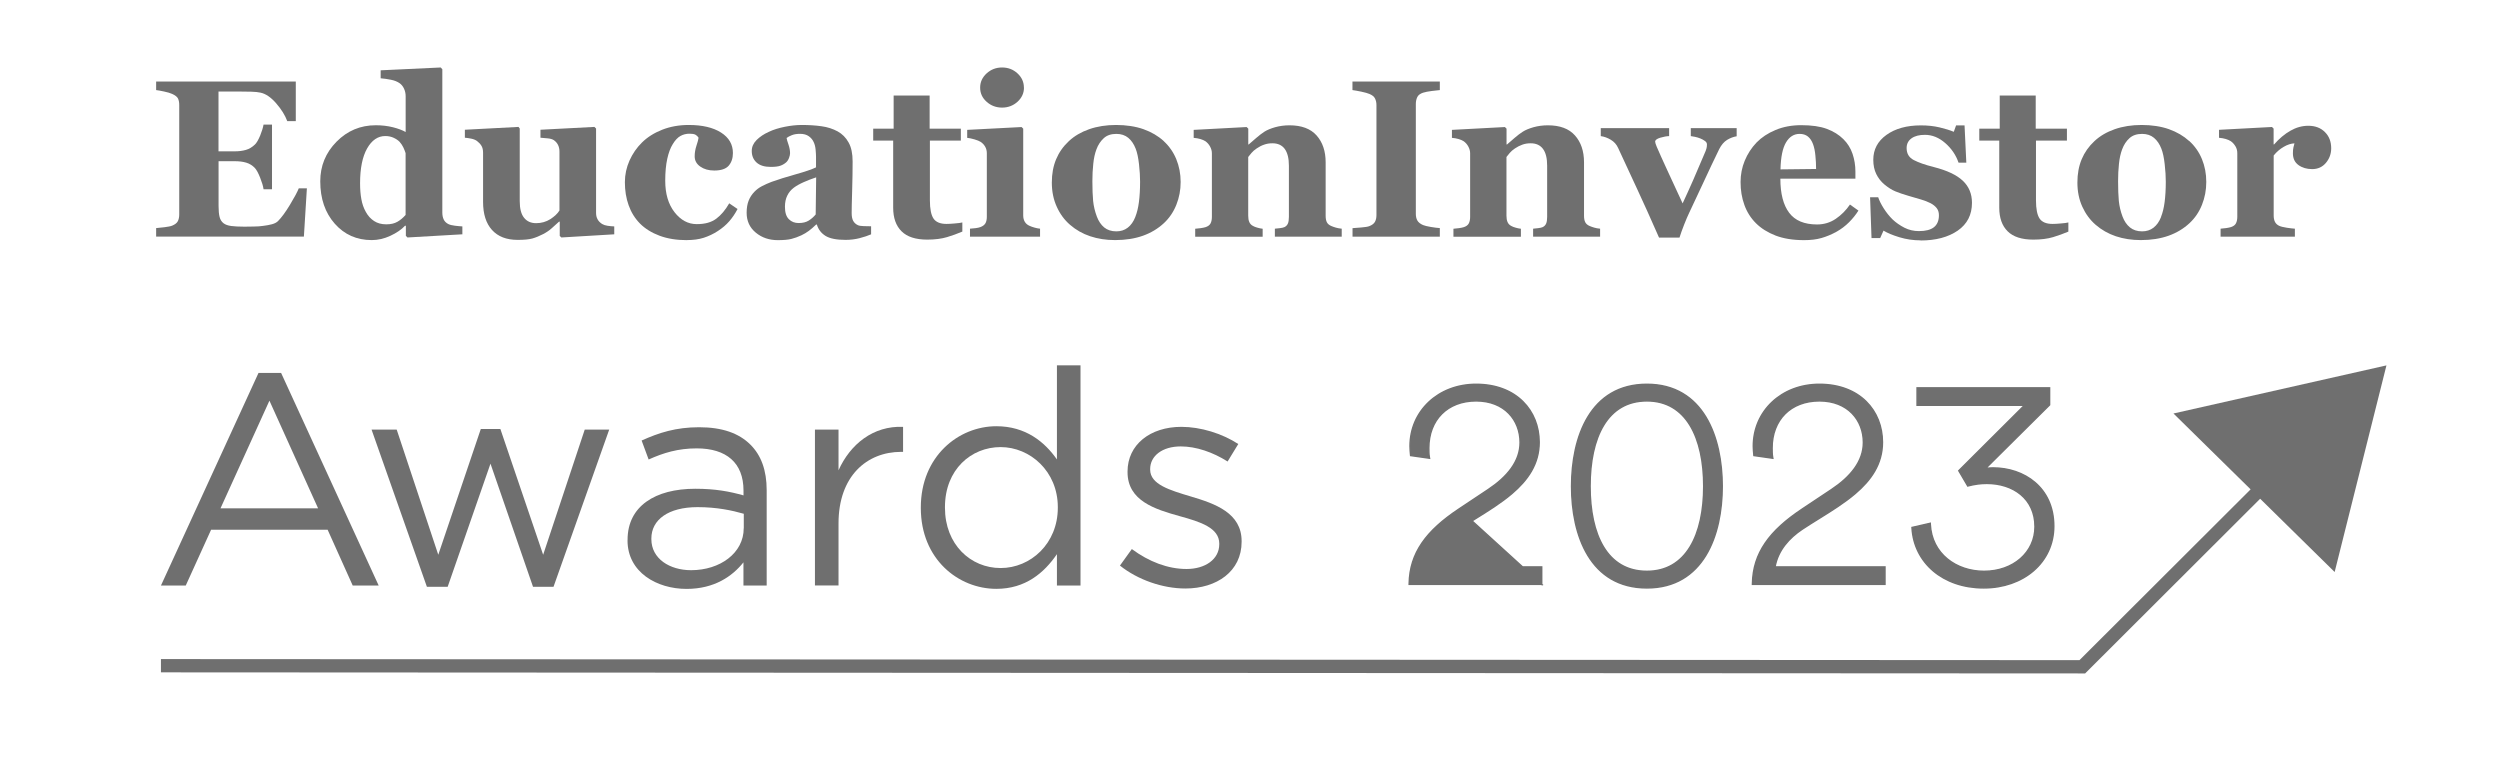 <svg xmlns="http://www.w3.org/2000/svg" width="171" height="52" viewBox="0 0 171 52" fill="none"><path d="M17.679 25.507H19.227L25.902 40.052H24.126L22.41 36.234H14.439L12.705 40.052H11.008L17.683 25.507H17.679ZM21.758 34.771L18.429 27.406L15.082 34.771H21.758Z" fill="#6F6F6F"></path><path d="M25.419 29.384H27.134L29.978 37.946L32.887 29.343H34.225L37.152 37.946L39.996 29.384H41.67L37.861 40.135H36.458L33.549 31.715L30.621 40.135H29.199L25.414 29.384H25.419Z" fill="#6F6F6F"></path><path d="M42.926 36.959V36.918C42.926 34.628 44.81 33.431 47.551 33.431C48.931 33.431 49.896 33.614 50.856 33.885V33.555C50.856 31.655 49.686 30.669 47.654 30.669C46.376 30.669 45.374 30.976 44.367 31.43L43.887 30.132C45.08 29.595 46.232 29.223 47.821 29.223C49.411 29.223 50.539 29.636 51.313 30.398C52.068 31.141 52.441 32.174 52.441 33.532V40.052H50.852V38.464C50.096 39.414 48.866 40.281 46.959 40.281C44.931 40.281 42.922 39.148 42.922 36.959H42.926ZM50.875 36.133V35.142C50.078 34.913 49.033 34.688 47.714 34.688C45.705 34.688 44.553 35.555 44.553 36.835V36.877C44.553 38.217 45.807 39.001 47.271 39.001C49.257 39.001 50.87 37.827 50.87 36.133H50.875Z" fill="#6F6F6F"></path><path d="M55.742 29.384H57.355V32.169C58.152 30.393 59.719 29.113 61.77 29.196V30.907H61.644C59.281 30.907 57.355 32.577 57.355 35.798V40.047H55.742V29.379V29.384Z" fill="#6F6F6F"></path><path d="M62.984 34.748V34.706C62.984 31.219 65.558 29.154 68.15 29.154C70.159 29.154 71.455 30.228 72.294 31.426V24.988H73.907V40.052H72.294V37.904C71.418 39.185 70.14 40.277 68.15 40.277C65.558 40.277 62.984 38.253 62.984 34.748ZM72.355 34.729V34.688C72.355 32.233 70.453 30.581 68.443 30.581C66.434 30.581 64.635 32.109 64.635 34.688V34.729C64.635 37.248 66.392 38.854 68.443 38.854C70.495 38.854 72.355 37.184 72.355 34.729Z" fill="#6F6F6F"></path><path d="M76.602 38.689L77.417 37.556C78.588 38.423 79.888 38.919 81.161 38.919C82.433 38.919 83.398 38.258 83.398 37.225V37.184C83.398 36.11 82.121 35.697 80.699 35.307C79.002 34.835 77.124 34.257 77.124 32.293V32.252C77.124 30.416 78.671 29.196 80.806 29.196C82.126 29.196 83.59 29.65 84.699 30.37L83.967 31.568C82.965 30.93 81.813 30.535 80.764 30.535C79.487 30.535 78.671 31.196 78.671 32.082V32.123C78.671 33.133 80.009 33.527 81.454 33.959C83.128 34.454 84.927 35.092 84.927 37.014V37.056C84.927 39.079 83.231 40.254 81.077 40.254C79.529 40.254 77.814 39.657 76.602 38.684V38.689Z" fill="#6F6F6F"></path><path d="M20.227 8.287H19.649C19.5 7.883 19.248 7.479 18.889 7.066C18.53 6.653 18.171 6.41 17.817 6.337C17.663 6.3 17.453 6.281 17.183 6.272C16.912 6.263 16.689 6.263 16.512 6.263H14.945V10.351H16.055C16.334 10.351 16.586 10.319 16.814 10.255C17.043 10.191 17.248 10.067 17.439 9.883C17.556 9.769 17.672 9.567 17.794 9.278C17.91 8.989 17.989 8.736 18.027 8.521H18.605V12.944H18.027C17.999 12.733 17.919 12.471 17.794 12.155C17.668 11.838 17.551 11.622 17.439 11.498C17.271 11.319 17.076 11.196 16.847 11.127C16.619 11.058 16.358 11.026 16.059 11.026H14.95V14.082C14.95 14.403 14.973 14.655 15.02 14.839C15.066 15.027 15.16 15.169 15.29 15.27C15.416 15.367 15.588 15.426 15.812 15.458C16.031 15.486 16.334 15.504 16.712 15.504C16.889 15.504 17.104 15.504 17.351 15.495C17.598 15.495 17.817 15.477 18.003 15.449C18.218 15.426 18.413 15.385 18.6 15.339C18.787 15.289 18.922 15.215 19.015 15.123C19.257 14.88 19.532 14.508 19.835 14.004C20.138 13.504 20.339 13.127 20.437 12.88H20.991L20.786 16.183H10.68V15.601C10.819 15.591 11.015 15.568 11.258 15.541C11.5 15.509 11.673 15.477 11.775 15.435C11.966 15.357 12.097 15.256 12.162 15.133C12.227 15.009 12.26 14.853 12.26 14.664V7.185C12.26 7.006 12.232 6.86 12.176 6.74C12.12 6.626 11.985 6.516 11.775 6.424C11.645 6.364 11.458 6.309 11.22 6.259C10.983 6.208 10.801 6.176 10.68 6.162V5.579H20.232V8.287H20.227Z" fill="#6F6F6F"></path><path d="M31.617 16.027L27.873 16.243L27.761 16.137V15.449L27.71 15.435C27.463 15.701 27.127 15.931 26.703 16.128C26.279 16.326 25.855 16.422 25.426 16.422C24.405 16.422 23.561 16.05 22.899 15.302C22.237 14.554 21.906 13.586 21.906 12.402C21.906 11.352 22.274 10.448 23.016 9.695C23.757 8.943 24.652 8.567 25.706 8.567C26.12 8.567 26.507 8.612 26.876 8.704C27.239 8.796 27.528 8.906 27.747 9.03V6.584C27.747 6.401 27.71 6.226 27.636 6.066C27.561 5.905 27.458 5.777 27.332 5.69C27.174 5.58 26.978 5.502 26.745 5.456C26.512 5.41 26.274 5.373 26.037 5.355V4.809L30.144 4.616L30.255 4.735V14.536C30.255 14.724 30.288 14.885 30.349 15.013C30.409 15.142 30.512 15.243 30.656 15.321C30.764 15.376 30.917 15.417 31.122 15.44C31.328 15.463 31.495 15.481 31.626 15.486V16.032H31.617V16.027ZM27.743 14.697V10.475C27.706 10.361 27.659 10.232 27.594 10.095C27.528 9.957 27.444 9.824 27.332 9.7C27.23 9.594 27.095 9.503 26.927 9.425C26.759 9.347 26.568 9.305 26.354 9.305C25.85 9.305 25.435 9.585 25.113 10.149C24.792 10.714 24.629 11.508 24.629 12.536C24.629 12.939 24.657 13.302 24.717 13.623C24.773 13.944 24.876 14.238 25.025 14.499C25.169 14.765 25.361 14.972 25.589 15.119C25.817 15.27 26.097 15.344 26.419 15.344C26.741 15.344 26.983 15.284 27.183 15.169C27.384 15.055 27.57 14.899 27.743 14.701V14.697Z" fill="#6F6F6F"></path><path d="M42.02 16.027L38.398 16.243L38.286 16.137V15.16H38.239C38.067 15.316 37.899 15.467 37.736 15.614C37.573 15.761 37.377 15.894 37.149 16.013C36.892 16.146 36.645 16.247 36.417 16.312C36.188 16.376 35.853 16.408 35.41 16.408C34.645 16.408 34.062 16.183 33.652 15.729C33.242 15.275 33.042 14.637 33.042 13.806V10.443C33.042 10.25 33.004 10.09 32.93 9.971C32.855 9.847 32.752 9.741 32.627 9.645C32.524 9.571 32.394 9.516 32.235 9.484C32.072 9.452 31.927 9.429 31.797 9.42V8.874L35.466 8.681L35.55 8.791V13.761C35.55 14.274 35.648 14.651 35.848 14.899C36.048 15.146 36.323 15.265 36.673 15.265C37.023 15.265 37.354 15.174 37.643 14.99C37.927 14.807 38.137 14.609 38.267 14.398V10.37C38.267 10.2 38.235 10.049 38.169 9.915C38.104 9.782 38.006 9.672 37.88 9.585C37.787 9.525 37.657 9.484 37.489 9.466C37.321 9.447 37.144 9.429 36.967 9.42V8.874L40.659 8.681L40.771 8.791V14.563C40.771 14.738 40.808 14.885 40.878 15.009C40.948 15.133 41.05 15.233 41.186 15.321C41.283 15.38 41.405 15.421 41.559 15.444C41.712 15.467 41.866 15.481 42.015 15.486V16.032L42.02 16.027Z" fill="#6F6F6F"></path><path d="M46.98 16.426C46.276 16.426 45.656 16.325 45.115 16.124C44.574 15.922 44.131 15.646 43.782 15.298C43.432 14.944 43.171 14.527 42.999 14.04C42.826 13.559 42.742 13.031 42.742 12.462C42.742 11.944 42.849 11.453 43.059 10.98C43.269 10.512 43.553 10.099 43.912 9.746C44.281 9.383 44.742 9.09 45.292 8.874C45.842 8.658 46.448 8.548 47.11 8.548C48.043 8.548 48.779 8.723 49.32 9.067C49.861 9.411 50.131 9.879 50.131 10.466C50.131 10.824 50.033 11.113 49.842 11.333C49.651 11.553 49.32 11.664 48.849 11.664C48.471 11.664 48.15 11.572 47.898 11.393C47.642 11.214 47.516 10.98 47.516 10.691C47.516 10.448 47.558 10.205 47.637 9.966C47.716 9.727 47.768 9.544 47.782 9.42C47.726 9.328 47.656 9.264 47.567 9.213C47.483 9.168 47.348 9.145 47.166 9.145C46.938 9.145 46.733 9.195 46.541 9.301C46.355 9.406 46.178 9.59 46.019 9.856C45.861 10.104 45.735 10.439 45.642 10.856C45.549 11.274 45.502 11.778 45.502 12.366C45.502 13.251 45.712 13.967 46.136 14.513C46.56 15.055 47.064 15.33 47.651 15.33C48.238 15.33 48.658 15.206 48.994 14.958C49.325 14.71 49.618 14.362 49.879 13.907L50.448 14.297C50.29 14.6 50.103 14.88 49.884 15.133C49.665 15.385 49.404 15.605 49.101 15.802C48.784 16.009 48.458 16.16 48.127 16.266C47.795 16.371 47.413 16.422 46.98 16.422V16.426Z" fill="#6F6F6F"></path><path d="M59.587 16.027C59.364 16.124 59.102 16.211 58.8 16.289C58.496 16.367 58.175 16.408 57.839 16.408C57.219 16.408 56.762 16.316 56.469 16.137C56.175 15.954 55.974 15.697 55.872 15.357H55.825C55.653 15.527 55.485 15.669 55.327 15.789C55.168 15.908 54.995 16.009 54.814 16.096C54.576 16.206 54.347 16.289 54.124 16.344C53.905 16.399 53.597 16.426 53.201 16.426C52.613 16.426 52.11 16.257 51.695 15.912C51.28 15.568 51.07 15.119 51.07 14.554C51.07 14.229 51.117 13.953 51.206 13.728C51.294 13.504 51.425 13.302 51.592 13.127C51.746 12.967 51.919 12.834 52.119 12.733C52.32 12.627 52.539 12.531 52.776 12.439C53.233 12.274 53.779 12.104 54.417 11.925C55.056 11.746 55.522 11.59 55.816 11.448V10.732C55.816 10.608 55.807 10.443 55.788 10.237C55.769 10.03 55.723 9.86 55.657 9.723C55.587 9.562 55.476 9.429 55.322 9.319C55.168 9.209 54.968 9.154 54.721 9.154C54.497 9.154 54.31 9.186 54.161 9.246C54.012 9.305 53.891 9.369 53.802 9.438C53.816 9.539 53.863 9.691 53.933 9.893C54.003 10.099 54.04 10.292 54.04 10.484C54.04 10.567 54.017 10.677 53.97 10.801C53.923 10.925 53.858 11.03 53.774 11.104C53.658 11.205 53.527 11.283 53.383 11.333C53.238 11.388 53.014 11.416 52.716 11.416C52.287 11.416 51.965 11.315 51.746 11.113C51.527 10.911 51.42 10.65 51.42 10.324C51.42 10.044 51.532 9.796 51.756 9.571C51.979 9.351 52.254 9.168 52.581 9.021C52.898 8.869 53.266 8.755 53.681 8.672C54.096 8.589 54.483 8.548 54.837 8.548C55.327 8.548 55.779 8.576 56.189 8.635C56.599 8.69 56.967 8.81 57.298 8.989C57.611 9.163 57.862 9.415 58.044 9.746C58.231 10.076 58.319 10.507 58.319 11.044C58.319 11.609 58.31 12.274 58.287 13.049C58.263 13.82 58.254 14.329 58.254 14.573C58.254 14.797 58.287 14.972 58.357 15.105C58.427 15.233 58.529 15.33 58.674 15.399C58.758 15.44 58.897 15.463 59.079 15.467C59.261 15.472 59.434 15.477 59.583 15.477V16.023L59.587 16.027ZM55.821 12.132C55.536 12.228 55.252 12.334 54.977 12.457C54.697 12.581 54.469 12.71 54.292 12.843C54.105 12.985 53.956 13.159 53.849 13.38C53.742 13.595 53.69 13.852 53.69 14.146C53.69 14.536 53.779 14.816 53.961 14.995C54.142 15.174 54.361 15.256 54.627 15.256C54.907 15.256 55.135 15.201 55.317 15.087C55.499 14.972 55.657 14.834 55.793 14.669L55.825 12.127H55.821V12.132Z" fill="#6F6F6F"></path><path d="M65.815 15.844C65.493 15.981 65.144 16.11 64.775 16.22C64.407 16.33 63.955 16.39 63.423 16.39C62.636 16.39 62.048 16.201 61.666 15.821C61.284 15.444 61.093 14.903 61.093 14.201V9.617H59.727V8.8H61.125V6.534H63.587V8.8H65.722V9.617H63.605V13.71C63.605 14.293 63.689 14.706 63.852 14.949C64.015 15.192 64.314 15.316 64.738 15.316C64.873 15.316 65.064 15.307 65.311 15.284C65.554 15.265 65.726 15.242 65.824 15.215V15.844H65.815Z" fill="#6F6F6F"></path><path d="M71.149 16.188H66.347V15.642C66.478 15.633 66.608 15.619 66.734 15.605C66.86 15.591 66.972 15.564 67.061 15.532C67.224 15.472 67.336 15.385 67.401 15.275C67.466 15.165 67.499 15.013 67.499 14.83V10.48C67.499 10.306 67.457 10.154 67.378 10.021C67.298 9.888 67.196 9.782 67.075 9.704C66.981 9.645 66.846 9.59 66.66 9.535C66.473 9.48 66.305 9.443 66.156 9.429V8.883L69.876 8.69L69.988 8.8V14.733C69.988 14.908 70.025 15.054 70.1 15.178C70.175 15.302 70.287 15.389 70.426 15.449C70.529 15.495 70.641 15.536 70.762 15.568C70.883 15.605 71.009 15.628 71.14 15.642V16.188H71.149ZM70.04 5.992C70.04 6.373 69.89 6.694 69.597 6.961C69.303 7.227 68.949 7.36 68.543 7.36C68.138 7.36 67.778 7.227 67.485 6.961C67.186 6.694 67.042 6.373 67.042 5.992C67.042 5.612 67.191 5.29 67.485 5.02C67.783 4.749 68.133 4.616 68.543 4.616C68.953 4.616 69.303 4.749 69.597 5.02C69.89 5.29 70.035 5.612 70.035 5.992H70.04Z" fill="#6F6F6F"></path><path d="M79.6 9.654C79.973 9.998 80.262 10.411 80.458 10.888C80.653 11.365 80.756 11.884 80.756 12.444C80.756 13.004 80.658 13.517 80.462 14.008C80.266 14.499 79.982 14.917 79.609 15.265C79.208 15.637 78.733 15.926 78.178 16.124C77.623 16.321 76.989 16.422 76.276 16.422C75.656 16.422 75.092 16.335 74.57 16.16C74.048 15.986 73.591 15.724 73.19 15.376C72.803 15.041 72.5 14.628 72.281 14.137C72.057 13.646 71.945 13.095 71.945 12.49C71.945 11.884 72.043 11.361 72.239 10.893C72.435 10.425 72.724 10.012 73.115 9.649C73.488 9.301 73.95 9.03 74.5 8.837C75.05 8.645 75.665 8.548 76.341 8.548C77.017 8.548 77.675 8.645 78.215 8.837C78.756 9.03 79.218 9.301 79.6 9.649V9.654ZM77.656 14.834C77.768 14.554 77.852 14.215 77.903 13.816C77.954 13.416 77.982 12.953 77.982 12.425C77.982 12.077 77.959 11.677 77.908 11.228C77.856 10.778 77.782 10.425 77.679 10.168C77.558 9.856 77.39 9.608 77.176 9.429C76.961 9.25 76.686 9.158 76.36 9.158C76.001 9.158 75.712 9.255 75.498 9.452C75.283 9.649 75.115 9.897 74.999 10.209C74.891 10.494 74.817 10.824 74.78 11.205C74.738 11.586 74.719 11.985 74.719 12.398C74.719 12.939 74.738 13.389 74.77 13.747C74.808 14.105 74.891 14.463 75.027 14.82C75.143 15.128 75.311 15.376 75.525 15.555C75.745 15.733 76.02 15.825 76.355 15.825C76.658 15.825 76.919 15.743 77.138 15.573C77.358 15.403 77.53 15.16 77.656 14.839V14.834Z" fill="#6F6F6F"></path><path d="M91.764 16.188H87.201V15.642C87.299 15.633 87.415 15.619 87.55 15.605C87.685 15.591 87.793 15.564 87.862 15.532C87.97 15.477 88.044 15.399 88.091 15.293C88.138 15.188 88.161 15.036 88.161 14.83V11.333C88.161 10.824 88.063 10.443 87.876 10.186C87.685 9.929 87.406 9.801 87.037 9.801C86.832 9.801 86.646 9.828 86.469 9.893C86.291 9.952 86.124 10.039 85.956 10.154C85.807 10.255 85.69 10.356 85.602 10.462C85.513 10.567 85.438 10.659 85.378 10.737V14.752C85.378 14.926 85.401 15.073 85.452 15.188C85.504 15.307 85.588 15.394 85.704 15.454C85.783 15.5 85.886 15.541 86.007 15.573C86.128 15.61 86.25 15.633 86.366 15.646V16.192H81.751V15.646C81.877 15.637 82.007 15.623 82.133 15.605C82.259 15.587 82.371 15.564 82.464 15.536C82.627 15.481 82.739 15.399 82.8 15.284C82.861 15.169 82.893 15.018 82.893 14.834V10.485C82.893 10.329 82.851 10.177 82.772 10.03C82.693 9.879 82.585 9.76 82.455 9.663C82.362 9.604 82.25 9.553 82.11 9.512C81.97 9.47 81.816 9.443 81.648 9.429V8.883L85.271 8.69L85.382 8.801V9.883H85.41C85.55 9.76 85.723 9.608 85.928 9.434C86.128 9.259 86.32 9.117 86.487 9.007C86.674 8.888 86.921 8.787 87.224 8.7C87.527 8.617 87.853 8.571 88.198 8.571C89.023 8.571 89.643 8.801 90.054 9.264C90.464 9.723 90.674 10.338 90.674 11.099V14.761C90.674 14.944 90.702 15.091 90.757 15.201C90.813 15.312 90.916 15.399 91.07 15.463C91.149 15.5 91.252 15.532 91.368 15.568C91.489 15.605 91.625 15.628 91.774 15.642V16.188H91.764Z" fill="#6F6F6F"></path><path d="M98.489 16.188H92.513V15.605C92.648 15.596 92.848 15.582 93.114 15.559C93.38 15.536 93.561 15.509 93.664 15.467C93.85 15.394 93.981 15.293 94.046 15.174C94.116 15.05 94.149 14.898 94.149 14.706V7.185C94.149 7.016 94.116 6.869 94.051 6.736C93.986 6.603 93.855 6.502 93.664 6.424C93.543 6.373 93.361 6.323 93.123 6.272C92.885 6.222 92.68 6.185 92.508 6.162V5.579H98.484V6.162C98.33 6.176 98.144 6.199 97.915 6.226C97.687 6.254 97.496 6.291 97.337 6.341C97.142 6.405 97.006 6.506 96.941 6.644C96.876 6.782 96.843 6.938 96.843 7.112V14.623C96.843 14.802 96.876 14.958 96.946 15.082C97.016 15.206 97.146 15.311 97.337 15.394C97.445 15.44 97.622 15.481 97.864 15.523C98.111 15.564 98.316 15.591 98.484 15.601V16.183H98.489V16.188Z" fill="#6F6F6F"></path><path d="M109.429 16.188H104.865V15.642C104.963 15.633 105.079 15.619 105.214 15.605C105.349 15.591 105.457 15.564 105.527 15.532C105.634 15.476 105.708 15.399 105.755 15.293C105.802 15.188 105.825 15.036 105.825 14.83V11.333C105.825 10.824 105.732 10.443 105.541 10.186C105.349 9.929 105.07 9.801 104.701 9.801C104.496 9.801 104.31 9.828 104.133 9.893C103.956 9.957 103.788 10.039 103.62 10.154C103.471 10.255 103.354 10.356 103.266 10.461C103.177 10.567 103.103 10.659 103.042 10.737V14.752C103.042 14.926 103.065 15.073 103.116 15.188C103.168 15.307 103.252 15.394 103.368 15.454C103.447 15.499 103.55 15.541 103.671 15.573C103.792 15.61 103.914 15.633 104.03 15.646V16.192H99.415V15.646C99.541 15.637 99.671 15.623 99.797 15.605C99.928 15.587 100.035 15.564 100.128 15.536C100.291 15.481 100.403 15.399 100.464 15.284C100.525 15.169 100.557 15.018 100.557 14.834V10.484C100.557 10.328 100.515 10.177 100.436 10.03C100.357 9.879 100.25 9.759 100.119 9.663C100.026 9.603 99.914 9.553 99.774 9.512C99.634 9.47 99.48 9.443 99.312 9.429V8.883L102.935 8.69L103.047 8.8V9.883H103.079C103.219 9.759 103.392 9.608 103.597 9.434C103.797 9.259 103.988 9.117 104.161 9.007C104.347 8.888 104.594 8.787 104.897 8.7C105.2 8.617 105.527 8.571 105.872 8.571C106.697 8.571 107.317 8.8 107.727 9.264C108.137 9.723 108.347 10.338 108.347 11.099V14.761C108.347 14.944 108.375 15.091 108.431 15.201C108.487 15.311 108.589 15.399 108.743 15.463C108.822 15.499 108.925 15.532 109.042 15.568C109.158 15.605 109.298 15.628 109.447 15.642V16.188H109.429Z" fill="#6F6F6F"></path><path d="M118.797 9.319C118.569 9.356 118.35 9.438 118.13 9.571C117.916 9.704 117.739 9.915 117.594 10.2C117.24 10.93 116.89 11.659 116.55 12.402C116.21 13.141 115.874 13.857 115.543 14.55C115.441 14.761 115.329 15.027 115.198 15.357C115.068 15.688 114.96 15.986 114.877 16.252H113.478C112.895 14.921 112.396 13.82 111.986 12.939C111.576 12.063 111.138 11.122 110.676 10.113C110.569 9.879 110.406 9.695 110.177 9.558C109.954 9.425 109.725 9.342 109.492 9.31V8.764H114.168V9.31C113.995 9.314 113.795 9.351 113.562 9.42C113.329 9.489 113.212 9.581 113.212 9.691C113.212 9.718 113.222 9.764 113.24 9.824C113.259 9.883 113.287 9.952 113.315 10.026C113.478 10.406 113.72 10.948 114.051 11.664C114.378 12.375 114.727 13.127 115.091 13.912C115.343 13.37 115.585 12.838 115.814 12.315C116.042 11.797 116.326 11.131 116.667 10.324C116.713 10.204 116.737 10.108 116.746 10.03C116.755 9.957 116.755 9.906 116.755 9.879C116.755 9.787 116.709 9.709 116.62 9.645C116.531 9.576 116.424 9.521 116.303 9.47C116.177 9.42 116.056 9.383 115.939 9.36C115.823 9.337 115.725 9.319 115.65 9.31V8.764H118.788V9.31L118.797 9.319Z" fill="#6F6F6F"></path><path d="M127.12 14.398C126.942 14.683 126.728 14.949 126.476 15.201C126.224 15.454 125.94 15.669 125.623 15.848C125.283 16.036 124.942 16.179 124.593 16.279C124.243 16.381 123.847 16.426 123.395 16.426C122.644 16.426 121.996 16.321 121.455 16.114C120.91 15.903 120.463 15.623 120.108 15.27C119.754 14.917 119.488 14.499 119.316 14.018C119.139 13.536 119.055 13.013 119.055 12.453C119.055 11.944 119.148 11.457 119.339 10.994C119.53 10.53 119.801 10.113 120.146 9.75C120.49 9.397 120.924 9.108 121.446 8.892C121.968 8.672 122.556 8.562 123.204 8.562C123.912 8.562 124.495 8.644 124.952 8.814C125.409 8.984 125.786 9.218 126.085 9.516C126.374 9.801 126.583 10.136 126.714 10.521C126.844 10.906 126.91 11.31 126.91 11.737V12.223H121.777C121.777 13.247 121.978 14.022 122.379 14.554C122.779 15.087 123.413 15.353 124.285 15.353C124.761 15.353 125.19 15.224 125.567 14.967C125.945 14.71 126.271 14.384 126.537 13.99L127.115 14.403H127.12V14.398ZM124.22 11.558C124.22 11.26 124.206 10.952 124.173 10.64C124.145 10.328 124.089 10.072 124.015 9.87C123.931 9.636 123.81 9.457 123.66 9.337C123.511 9.218 123.325 9.158 123.096 9.158C122.705 9.158 122.397 9.351 122.164 9.741C121.931 10.131 121.805 10.746 121.786 11.586L124.225 11.558H124.22Z" fill="#6F6F6F"></path><path d="M131.364 16.44C130.874 16.44 130.394 16.371 129.923 16.229C129.457 16.087 129.093 15.935 128.832 15.775L128.604 16.284H128.012L127.914 13.494H128.469C128.543 13.719 128.669 13.972 128.846 14.252C129.024 14.531 129.224 14.784 129.452 15.009C129.69 15.233 129.961 15.421 130.268 15.578C130.576 15.733 130.902 15.807 131.252 15.807C131.713 15.807 132.054 15.72 132.282 15.541C132.506 15.362 132.622 15.091 132.622 14.724C132.622 14.527 132.571 14.362 132.469 14.233C132.366 14.105 132.226 13.99 132.049 13.898C131.853 13.797 131.634 13.715 131.401 13.646C131.168 13.577 130.874 13.49 130.534 13.393C130.189 13.293 129.895 13.192 129.648 13.091C129.401 12.99 129.149 12.829 128.884 12.609C128.655 12.416 128.473 12.182 128.338 11.907C128.203 11.632 128.133 11.306 128.133 10.93C128.133 10.227 128.432 9.659 129.033 9.227C129.634 8.796 130.417 8.576 131.392 8.576C131.853 8.576 132.277 8.622 132.664 8.713C133.051 8.805 133.378 8.906 133.639 9.016L133.797 8.576H134.375L134.496 11.127H133.965C133.788 10.608 133.485 10.163 133.056 9.787C132.627 9.411 132.161 9.223 131.667 9.223C131.275 9.223 130.972 9.301 130.748 9.461C130.525 9.622 130.413 9.842 130.413 10.127C130.413 10.507 130.576 10.778 130.902 10.948C131.229 11.118 131.685 11.278 132.268 11.425C133.173 11.655 133.834 11.966 134.254 12.361C134.674 12.756 134.883 13.26 134.883 13.875C134.883 14.692 134.557 15.325 133.909 15.775C133.256 16.224 132.408 16.449 131.364 16.449V16.44Z" fill="#6F6F6F"></path><path d="M141.471 15.844C141.145 15.981 140.8 16.11 140.431 16.22C140.063 16.33 139.611 16.39 139.08 16.39C138.292 16.39 137.704 16.201 137.322 15.821C136.94 15.444 136.749 14.903 136.749 14.201V9.617H135.383V8.8H136.781V6.534H139.243V8.8H141.378V9.617H139.261V13.71C139.261 14.293 139.345 14.706 139.508 14.949C139.672 15.192 139.97 15.316 140.394 15.316C140.529 15.316 140.721 15.307 140.968 15.284C141.21 15.265 141.382 15.242 141.476 15.215V15.844H141.471Z" fill="#6F6F6F"></path><path d="M149.758 9.654C150.131 9.998 150.42 10.411 150.615 10.888C150.811 11.365 150.909 11.884 150.909 12.444C150.909 13.004 150.811 13.517 150.615 14.008C150.42 14.499 150.135 14.917 149.762 15.265C149.361 15.637 148.886 15.926 148.331 16.124C147.776 16.321 147.142 16.422 146.429 16.422C145.814 16.422 145.245 16.335 144.723 16.16C144.206 15.986 143.744 15.724 143.343 15.376C142.956 15.041 142.653 14.628 142.429 14.137C142.206 13.646 142.094 13.095 142.094 12.49C142.094 11.884 142.192 11.361 142.387 10.893C142.583 10.425 142.872 10.012 143.264 9.649C143.637 9.301 144.098 9.03 144.648 8.837C145.198 8.645 145.814 8.548 146.49 8.548C147.166 8.548 147.823 8.645 148.359 8.837C148.9 9.03 149.361 9.301 149.744 9.649H149.758V9.654ZM147.814 14.834C147.926 14.554 148.01 14.215 148.061 13.816C148.112 13.416 148.14 12.953 148.14 12.425C148.14 12.077 148.117 11.677 148.065 11.228C148.014 10.778 147.94 10.425 147.837 10.168C147.716 9.856 147.548 9.608 147.334 9.429C147.119 9.25 146.849 9.158 146.518 9.158C146.159 9.158 145.87 9.255 145.655 9.452C145.441 9.645 145.273 9.897 145.157 10.209C145.049 10.494 144.975 10.824 144.937 11.205C144.895 11.586 144.877 11.985 144.877 12.398C144.877 12.939 144.895 13.389 144.928 13.747C144.965 14.105 145.049 14.463 145.184 14.82C145.301 15.128 145.469 15.376 145.688 15.555C145.907 15.733 146.182 15.825 146.518 15.825C146.821 15.825 147.082 15.743 147.301 15.573C147.52 15.403 147.693 15.16 147.818 14.839L147.814 14.834Z" fill="#6F6F6F"></path><path d="M159.454 10.14C159.454 10.521 159.333 10.851 159.096 11.136C158.858 11.421 158.545 11.567 158.154 11.567C157.786 11.567 157.473 11.476 157.217 11.292C156.96 11.108 156.835 10.838 156.835 10.48C156.835 10.306 156.849 10.172 156.872 10.076C156.895 9.98 156.918 9.888 156.942 9.805C156.709 9.815 156.462 9.893 156.205 10.044C155.949 10.191 155.72 10.388 155.52 10.636V14.738C155.52 14.912 155.548 15.055 155.604 15.169C155.66 15.284 155.753 15.376 155.884 15.44C155.995 15.495 156.177 15.541 156.424 15.578C156.676 15.614 156.858 15.637 156.97 15.642V16.188H151.888V15.642C152.014 15.633 152.145 15.619 152.271 15.601C152.401 15.582 152.508 15.559 152.602 15.532C152.765 15.477 152.877 15.394 152.937 15.279C152.998 15.165 153.031 15.013 153.031 14.83V10.48C153.031 10.301 152.989 10.14 152.9 9.998C152.811 9.856 152.709 9.741 152.588 9.659C152.494 9.599 152.383 9.548 152.243 9.507C152.103 9.466 151.949 9.438 151.781 9.425V8.879L155.403 8.686L155.515 8.796V9.879H155.548C155.898 9.48 156.266 9.168 156.662 8.943C157.054 8.718 157.464 8.603 157.888 8.603C158.359 8.603 158.737 8.745 159.026 9.035C159.315 9.324 159.454 9.691 159.454 10.145V10.14Z" fill="#6F6F6F"></path><path d="M163.233 24.993L148.665 28.283L153.942 33.472L142.236 45.154L11.008 45.081V45.989L142.623 46.063L154.594 34.114L159.69 39.125L163.233 24.993Z" fill="#6F6F6F"></path><path d="M105.452 39.969H105.402H96.438H96.387L96.388 39.918C96.426 37.825 97.55 36.307 99.793 34.817L105.452 39.969ZM105.452 39.969V39.919V38.828V38.778H105.402H97.93C98.134 37.623 98.913 36.786 99.791 36.198C100.154 35.957 100.537 35.719 100.924 35.478C101.785 34.943 102.669 34.394 103.41 33.763C104.489 32.846 105.28 31.747 105.28 30.249C105.28 29.174 104.893 28.183 104.158 27.46C103.424 26.737 102.345 26.286 100.967 26.286C98.362 26.286 96.445 28.131 96.445 30.513C96.445 30.666 96.464 30.95 96.483 31.12L96.488 31.159L96.526 31.164L97.711 31.333L97.779 31.343L97.767 31.276C97.73 31.055 97.73 30.852 97.73 30.644C97.73 29.677 98.051 28.872 98.614 28.309C99.176 27.746 99.985 27.421 100.967 27.421C101.94 27.421 102.691 27.751 103.199 28.269C103.707 28.788 103.975 29.499 103.975 30.268C103.975 31.56 103.095 32.619 101.8 33.481L99.793 34.817L105.452 39.969ZM128.882 39.969H128.932V39.919V38.828V38.778H128.882H121.411C121.615 37.623 122.394 36.786 123.272 36.198C123.635 35.957 124.017 35.719 124.405 35.478C125.266 34.943 126.149 34.394 126.891 33.763C127.97 32.846 128.76 31.747 128.76 30.249C128.76 29.174 128.374 28.183 127.639 27.46C126.905 26.737 125.826 26.286 124.448 26.286C121.843 26.286 119.926 28.131 119.926 30.513C119.926 30.666 119.945 30.95 119.964 31.12L119.969 31.159L120.007 31.164L121.192 31.333L121.26 31.343L121.248 31.276C121.211 31.055 121.211 30.852 121.211 30.644C121.211 29.677 121.532 28.872 122.094 28.309C122.657 27.746 123.466 27.421 124.448 27.421C125.421 27.421 126.172 27.751 126.68 28.269C127.188 28.788 127.456 29.499 127.456 30.268C127.456 31.56 126.575 32.619 125.281 33.481L123.274 34.817C121.031 36.307 119.907 37.825 119.868 39.918L119.867 39.969H119.918H128.882ZM130.823 36.07L130.782 36.079L130.784 36.122C130.92 38.467 132.877 40.213 135.689 40.213C138.386 40.213 140.479 38.486 140.479 35.987C140.479 34.666 139.971 33.669 139.195 33.003C138.42 32.337 137.381 32.005 136.32 32.005C136.182 32.005 135.998 32.017 135.813 32.041L140.178 27.707L140.192 27.693V27.672V26.581V26.531H140.142H131.178H131.128V26.581V27.672V27.722H131.178H138.473L134.01 32.17L133.983 32.198L134.002 32.231L134.576 33.209L134.595 33.242L134.631 33.232C135.067 33.12 135.464 33.065 135.899 33.065C136.798 33.065 137.622 33.325 138.221 33.824C138.818 34.322 139.194 35.061 139.194 36.025C139.194 37.778 137.713 39.079 135.708 39.079C133.816 39.079 132.125 37.889 132.031 35.853L132.028 35.793L131.97 35.807L130.823 36.07ZM112.648 39.079C111.29 39.079 110.322 38.459 109.69 37.424C109.056 36.386 108.761 34.929 108.761 33.259C108.761 31.59 109.056 30.128 109.69 29.085C110.322 28.046 111.29 27.421 112.648 27.421C113.996 27.421 114.964 28.05 115.599 29.092C116.235 30.137 116.535 31.599 116.535 33.259C116.535 34.919 116.235 36.376 115.599 37.416C114.965 38.454 113.996 39.079 112.648 39.079ZM112.648 26.286C110.708 26.286 109.417 27.19 108.613 28.516C107.811 29.839 107.495 31.58 107.495 33.259C107.495 34.938 107.811 36.675 108.613 37.993C109.417 39.314 110.708 40.213 112.648 40.213C114.578 40.213 115.869 39.314 116.676 37.993C117.48 36.675 117.801 34.939 117.801 33.259C117.801 31.58 117.48 29.839 116.676 28.516C115.869 27.19 114.578 26.286 112.648 26.286Z" fill="#6F6F6F" stroke="#6F6F6F" stroke-width="0.1"></path></svg>